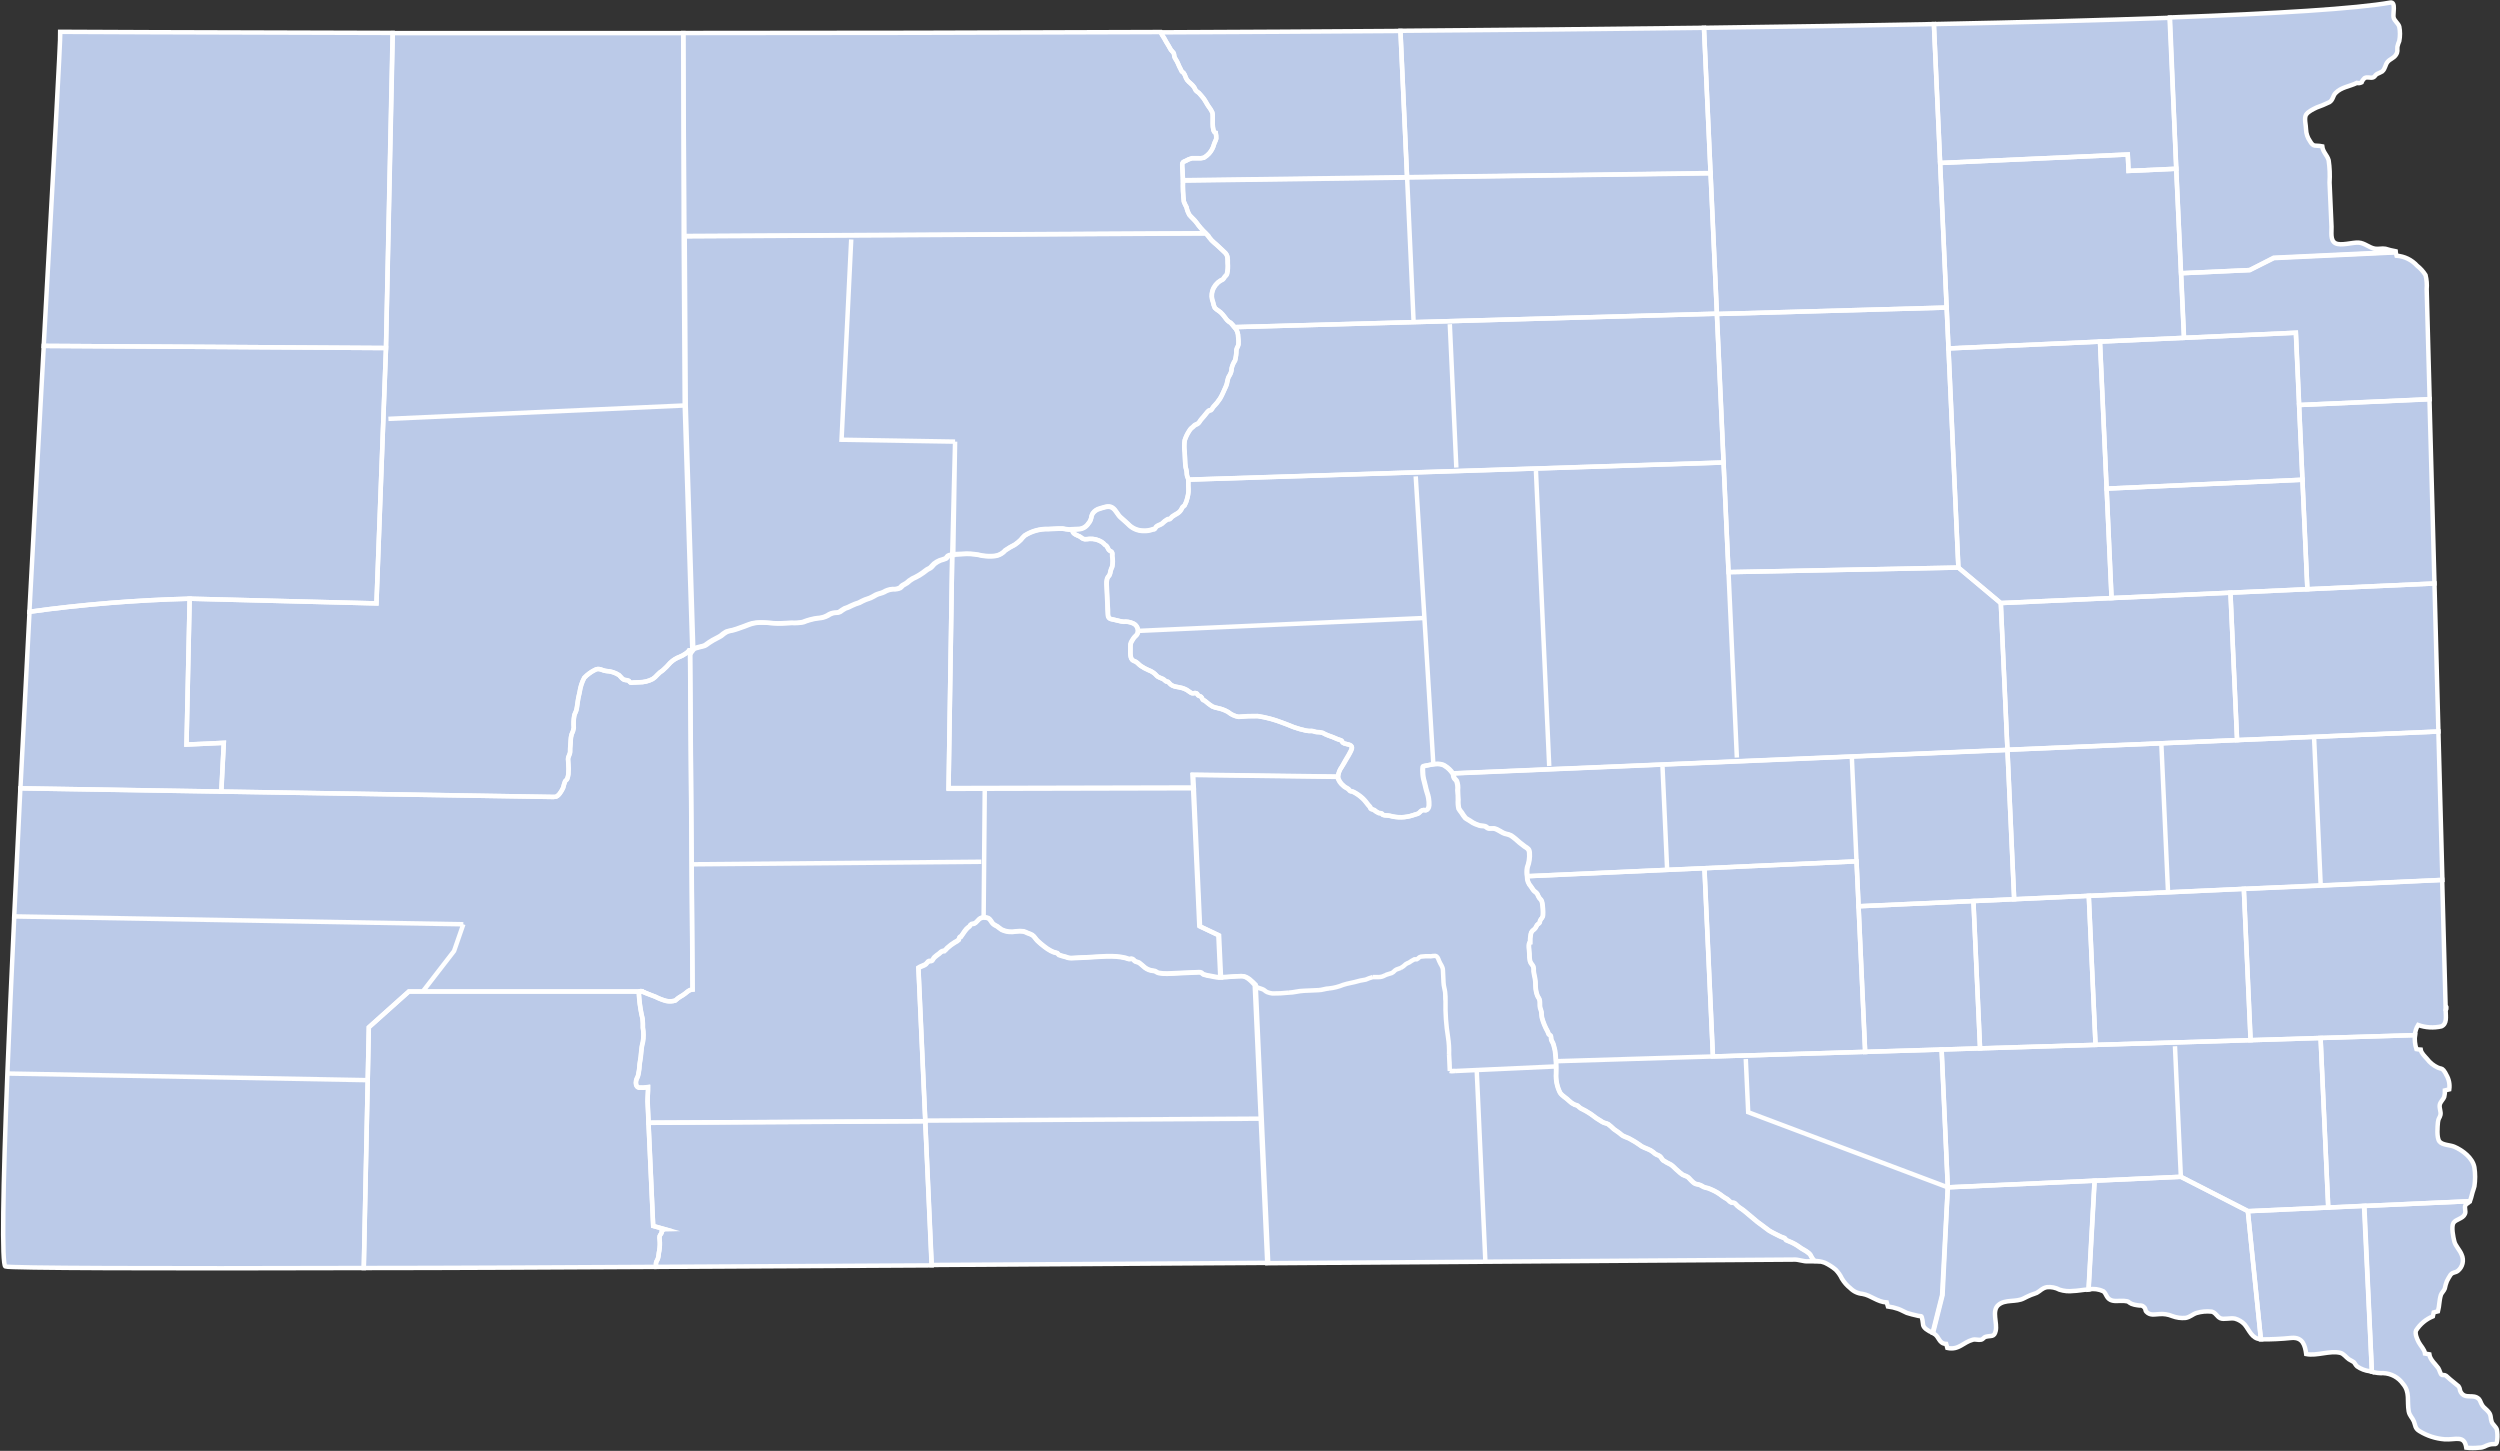 <svg width="560" height="325" viewBox="0 0 560 325" fill="none" xmlns="http://www.w3.org/2000/svg">
<rect x="0" y="0" width="560" height="325" fill="#333333" stroke="none"/>
<g clip-path="url(#clip0_13926_5869)">
<path d="M535.338 0.654C536.62 0.423 535.774 3.218 536.056 3.987C536.338 4.756 537.17 5.268 537.337 6.05C537.542 7.109 537.542 8.196 537.337 9.255C537.158 9.668 537.017 10.097 536.914 10.536C536.837 11.395 537.055 11.639 536.581 12.369C536.107 13.1 535.185 13.356 534.711 13.946C534.237 14.535 534.224 15.471 533.506 16.086C533.119 16.299 532.722 16.492 532.315 16.663C531.867 16.945 531.943 17.253 531.367 17.445C530.79 17.637 530.086 17.227 529.535 17.586C529.251 17.848 529.031 18.173 528.894 18.535C528.565 18.7 528.188 18.741 527.831 18.65C526.255 19.445 524.372 19.573 523.052 20.931C522.437 21.547 522.54 22.405 521.707 22.956C520.755 23.412 519.78 23.819 518.786 24.174C518.146 24.52 516.826 25.084 516.454 25.776C516.083 26.468 516.454 28.199 516.454 29.096C516.49 30.015 516.787 30.905 517.313 31.66C518.171 33.146 518.44 32.518 520.08 32.852C520.259 34.133 521.182 34.8 521.515 35.979C521.757 37.625 521.826 39.292 521.72 40.952C521.861 44.259 522.015 47.553 522.156 50.86C522.156 51.975 521.797 53.911 523.039 54.564C524.282 55.218 526.883 54.334 528.241 54.423C529.599 54.513 530.611 55.615 531.969 55.795C532.699 55.898 533.506 55.667 534.224 55.795C534.967 56.029 535.725 56.218 536.491 56.359L536.722 57.269C538.481 57.395 540.123 58.193 541.309 59.499C542.056 60.087 542.697 60.798 543.205 61.601C543.465 62.635 543.551 63.705 543.461 64.767L547.804 226.537C547.637 226.537 548.022 225.486 547.804 225.524C547.458 226.806 548.381 229.19 546.766 229.933C545.03 230.33 543.217 230.223 541.539 229.626C541.114 230.45 540.859 231.352 540.791 232.277C540.723 233.202 540.842 234.131 541.142 235.009C541.475 235.009 541.795 235.099 542.116 235.163C542.218 235.957 543.013 236.624 543.512 237.201C544.151 238.052 544.992 238.73 545.959 239.175C546.843 239.572 546.574 239.175 547.24 239.777C547.495 240.105 547.71 240.462 547.881 240.841C548.447 241.807 548.668 242.937 548.509 244.045L547.535 244.276C547.548 244.763 547.496 245.25 547.381 245.724C547.138 246.365 546.497 246.724 546.369 247.544C546.241 248.365 546.677 249.057 546.536 249.762C546.395 250.467 546.036 250.633 545.972 251.402C545.908 252.172 545.741 254.953 546.292 255.696C546.843 256.44 548.637 256.478 549.623 256.888C551.635 257.721 553.748 259.452 554.133 261.503C554.351 262.926 554.351 264.374 554.133 265.796C554.056 266.194 553.736 266.937 553.62 267.476C553.493 268.048 553.322 268.609 553.108 269.155C552.929 269.488 552.378 269.629 552.198 269.962C551.852 270.616 552.378 271.244 552.057 271.962C551.532 273.038 550.008 273.026 549.495 273.948C548.983 274.871 549.495 277.23 549.7 278.114C549.905 278.998 550.981 280.075 551.327 281.049C551.614 281.666 551.685 282.362 551.529 283.024C551.374 283.687 551 284.278 550.469 284.702C549.892 285.138 549.38 284.92 548.855 285.561C548.554 286.015 548.28 286.485 548.035 286.971C547.819 287.522 547.656 288.093 547.548 288.676C547.42 289.086 546.818 289.663 546.689 290.06C546.292 291.342 546.369 292.457 546.036 293.739C545.711 293.802 545.391 293.883 545.075 293.982L544.883 294.879C543.339 295.515 542.028 296.612 541.129 298.02C540.796 298.737 541.385 300.032 541.706 300.647C542.116 301.468 542.987 302.275 543.128 303.211L544.089 303.377C544.255 304.595 545.447 305.556 546.113 306.479C546.369 306.838 546.587 307.761 546.894 307.992C547.202 308.222 547.522 308.133 547.842 308.184C548.163 308.235 548.445 308.722 548.739 308.979C549.034 309.235 549.546 309.684 550.02 310.03L550.648 310.542C551.02 311.004 550.853 311.324 551.122 311.824C552.147 313.58 553.902 312.068 555.209 313.401C555.529 313.734 555.709 314.49 556.003 314.887C556.298 315.285 556.964 315.785 557.4 316.336C557.835 316.887 557.758 317.682 558.066 318.528C558.271 319.092 559.04 319.617 559.219 320.232C559.357 320.967 559.387 321.719 559.309 322.463C559.142 324.026 558.937 323.244 557.541 323.603C556.605 323.847 556.375 324.257 555.235 324.295C554.285 324.398 553.327 324.398 552.378 324.295C551.929 321.36 549.956 322.604 547.458 322.411C545.497 322.252 543.601 321.633 541.924 320.604C540.873 319.989 541.052 319.322 540.642 318.425C540.232 317.528 539.656 317.143 539.477 316.156C539.067 313.888 539.81 311.863 538.195 309.991C537.693 309.281 537.034 308.696 536.27 308.28C535.506 307.865 534.657 307.63 533.788 307.594C532.78 307.632 531.774 307.489 530.816 307.171C529.784 307.05 528.799 306.676 527.946 306.082C527.639 305.825 527.511 305.39 527.203 305.121C526.896 304.851 526.396 304.685 526.114 304.492C525.461 304.031 524.974 303.211 524.167 303.044C521.822 302.493 518.94 303.788 516.557 303.326C516.288 301.365 515.788 299.558 513.354 299.699C511.001 299.944 508.635 300.055 506.269 300.032C504.373 299.917 503.81 297.981 502.746 296.725C502.165 296.114 501.431 295.672 500.62 295.443C499.607 295.213 498.275 295.777 497.327 295.354C496.379 294.931 496.289 294.072 495.392 293.867C494.243 293.744 493.081 293.849 491.972 294.174C491.075 294.469 490.55 295.097 489.538 295.277C488.52 295.37 487.495 295.23 486.54 294.867C485.605 294.477 484.588 294.327 483.58 294.431C482.44 294.495 481.556 294.751 480.736 293.88C480.416 293.546 480.557 293.111 480.134 292.777C479.711 292.444 479.442 292.611 478.763 292.444C478.298 292.392 477.842 292.28 477.405 292.111C476.624 291.752 476.803 291.534 475.778 291.47C474.753 291.406 473.69 291.803 472.652 291.214C471.614 290.624 471.794 289.868 471.128 289.317C469.846 288.342 466.003 289.163 464.453 289.24C463.407 289.372 462.345 289.276 461.34 288.958C460.465 288.489 459.47 288.293 458.483 288.394C457.355 288.599 457.202 289.099 456.215 289.675C456.036 289.765 455.139 290.022 454.934 290.137C454.357 290.393 453.871 290.598 453.333 290.893C451.616 291.816 449.13 291.073 447.631 292.38C446.133 293.687 447.465 296.456 447.029 298.212C446.696 299.647 446.056 299.199 444.839 299.494C444.301 299.635 444.275 300.019 443.75 300.16C443.224 300.301 442.468 300.032 441.918 300.16C439.752 300.698 438.83 302.557 436.217 302.006C436.151 301.702 436.065 301.402 435.96 301.109C434.256 301.045 434.41 299.506 433.18 298.776C432.544 298.486 431.932 298.148 431.348 297.763C430.464 297.033 430.733 296.776 430.528 295.725C430.285 294.444 430.451 295.059 429.247 294.7C428.495 294.541 427.751 294.344 427.018 294.11C426.365 293.828 425.737 293.444 425.071 293.213C424.326 292.957 423.558 292.777 422.777 292.675C422.675 292.38 422.598 292.085 422.521 291.778C420.369 291.649 419.036 290.201 417.089 289.855C416.056 289.767 415.088 289.313 414.36 288.573C413.614 287.982 412.981 287.261 412.49 286.445C412.139 285.702 411.667 285.022 411.093 284.433C410.351 283.814 409.533 283.293 408.659 282.882C407.51 282.497 406.289 282.37 405.085 282.511C403.663 282.6 402.932 282.036 401.523 282.126C401.523 282.126 4.741 285.151 1.128 283.664C-2.485 282.177 13.696 12.049 13.465 7.101C13.504 7.127 485.54 9.511 535.338 0.654Z" fill="#BBCAE8"/>
<path d="M547.881 226.19V225.946C547.874 226.079 547.874 226.211 547.881 226.344C547.881 226.344 547.868 226.241 547.881 226.19Z" stroke="white" stroke-miterlimit="10"/>
<path d="M301.504 170.229C301.914 169.537 302.311 168.947 302.67 168.153C303.208 167.012 302.529 166.871 301.543 166.653C301.268 166.619 301.007 166.513 300.787 166.345C300.62 166.204 300.787 166.025 300.479 165.871C300.172 165.717 299.877 165.705 299.672 165.602C298.953 165.273 298.218 164.982 297.469 164.73C297.071 164.575 296.686 164.391 296.315 164.179C295.87 164.05 295.408 163.989 294.945 164C294.586 164 294.266 163.782 293.894 163.756C293.466 163.789 293.035 163.763 292.613 163.679C291.679 163.483 290.759 163.227 289.859 162.91C289.013 162.526 288.052 162.218 287.168 161.859C285.423 161.187 283.61 160.705 281.762 160.424C280.321 160.397 278.879 160.452 277.444 160.59C276.6 160.436 275.81 160.065 275.151 159.514C274.419 159.091 273.623 158.792 272.794 158.629C272.377 158.56 271.972 158.435 271.589 158.258L270.782 157.694C270.5 157.489 270.193 157.219 269.937 157.001C269.681 156.784 269.616 156.899 269.488 156.784C269.36 156.668 269.309 156.297 269.091 156.104C268.873 155.912 268.592 155.938 268.399 155.771C268.207 155.604 268.399 155.476 268.015 155.297C267.631 155.117 267.323 155.374 267.016 155.297C266.708 155.22 266.145 154.694 265.735 154.489C265.325 154.284 265.171 154.233 264.889 154.143C263.941 153.848 262.839 153.951 262.109 153.195C261.98 153.026 261.834 152.871 261.673 152.733C261.545 152.631 261.366 152.733 261.238 152.656C261.11 152.579 260.815 152.233 260.508 152.092C260.2 151.951 259.765 151.823 259.431 151.618C259.098 151.413 259.06 151.246 258.765 150.99C258.331 150.606 257.826 150.311 257.279 150.119C256.682 149.862 256.112 149.549 255.575 149.183C255.191 148.926 254.909 148.529 254.512 148.286C254.115 148.042 253.871 148.068 253.628 147.799C253.064 147.17 253.295 145.607 253.256 144.825C253.218 144.043 253.487 143.761 253.897 143.082C254.307 142.402 254.947 142.325 254.935 141.364C254.95 140.994 254.849 140.629 254.647 140.319C254.445 140.009 254.151 139.769 253.807 139.634C253.149 139.336 252.425 139.217 251.706 139.288C250.976 139.224 250.284 138.967 249.592 138.839C248.695 138.66 248.311 138.711 248.209 137.557C248.209 136.904 248.209 136.276 248.132 135.609C248.055 134.045 248.004 132.482 247.914 130.918C247.888 130.553 247.913 130.186 247.991 129.828C248.093 129.329 248.311 129.213 248.554 128.854C248.696 128.528 248.787 128.182 248.824 127.829C248.9 127.508 249.08 127.239 249.182 126.919C249.317 126.138 249.317 125.341 249.182 124.56C249.182 124.304 249.259 123.92 249.105 123.702C248.952 123.484 248.58 123.42 248.401 123.176C248.221 122.933 248.17 122.574 247.901 122.305C247.632 122.035 247.658 122.176 247.568 122.087C247.354 121.813 247.094 121.579 246.799 121.395C245.987 120.903 245.044 120.67 244.096 120.728C243.74 120.779 243.38 120.805 243.02 120.805C242.456 120.741 242.341 120.446 241.905 120.203C241.214 119.818 240.112 119.639 240.278 118.575H239.446C238.977 118.533 238.51 118.465 238.049 118.37C237.703 118.351 237.357 118.351 237.011 118.37L234.782 118.472C232.925 118.415 231.095 118.92 229.53 119.921C229.201 120.225 228.896 120.555 228.62 120.907C228.225 121.295 227.796 121.647 227.339 121.959C226.587 122.34 225.86 122.768 225.161 123.24C224.841 123.614 224.449 123.92 224.009 124.14C223.569 124.36 223.089 124.49 222.599 124.522C221.744 124.585 220.885 124.555 220.036 124.432C218.871 124.144 217.675 124.002 216.475 124.009L214.002 124.112H213.297L212.478 176.523L267.413 176.394L267.272 173.523L299.723 173.946C299.798 173.162 300.086 172.412 300.556 171.78C300.902 171.331 301.197 170.755 301.504 170.229Z" stroke="white" stroke-miterlimit="10"/>
<path d="M213.938 98.925L213.528 124.304C213.267 124.303 213.008 124.342 212.759 124.419C212.259 124.586 212.349 124.88 211.965 125.137C211.546 125.303 211.119 125.445 210.683 125.56C210.224 125.752 209.793 126.006 209.402 126.316C209.108 126.559 208.915 126.905 208.582 127.175C208.249 127.444 207.929 127.482 207.583 127.777C206.656 128.536 205.63 129.165 204.534 129.648C204.07 129.917 203.64 130.24 203.253 130.61C202.945 130.84 202.599 130.956 202.343 131.135C202.087 131.315 201.972 131.558 201.69 131.738C201.214 131.958 200.687 132.046 200.165 131.994C199.42 132.043 198.698 132.277 198.064 132.673C197.526 132.942 196.886 133.007 196.36 133.276C195.924 133.538 195.475 133.777 195.015 133.994C194.669 134.135 194.298 134.237 193.939 134.365C193.473 134.559 193.019 134.781 192.581 135.032C191.969 135.212 191.373 135.443 190.8 135.724C190.351 135.979 189.874 136.181 189.378 136.326C188.973 136.557 188.584 136.814 188.212 137.095C187.751 137.326 187.315 137.236 186.816 137.326C186.354 137.423 185.918 137.615 185.535 137.89C184.844 138.274 184.07 138.485 183.28 138.505C182.15 138.662 181.044 138.959 179.987 139.39C179.144 139.556 178.283 139.612 177.425 139.556L175.08 139.672C173.018 139.736 170.712 139.172 168.675 139.672C167.842 139.89 166.971 140.325 166.112 140.582C165.505 140.821 164.885 141.027 164.255 141.197C163.785 141.274 163.322 141.39 162.871 141.543C162.411 141.802 161.981 142.111 161.59 142.466C161.039 142.825 160.399 143.081 159.822 143.427C159.248 143.759 158.696 144.127 158.169 144.529C157.657 144.914 155.71 145.017 155.3 145.568L153.609 90.888L153.378 52.949L270.09 52.295C270.782 52.961 271.064 53.679 271.948 54.384C272.832 55.089 273.485 55.769 274.305 56.499C275.125 57.23 275.035 57.909 275.035 58.947C275.111 59.74 275.064 60.54 274.894 61.318C274.792 61.729 274.548 61.78 274.318 62.113C273.972 62.664 274.062 62.562 273.447 62.882C272.592 63.392 271.951 64.193 271.64 65.138C271.369 65.978 271.405 66.886 271.743 67.701C271.818 68.144 271.952 68.575 272.14 68.983C272.369 69.212 272.622 69.414 272.896 69.586C273.274 69.819 273.612 70.114 273.895 70.457C274.138 70.778 274.395 71.06 274.625 71.393C274.906 71.801 275.285 72.132 275.727 72.354C276.043 72.656 276.33 72.987 276.585 73.341C277.105 73.951 277.38 74.732 277.354 75.533C277.442 76.088 277.464 76.652 277.418 77.212C277.328 77.674 277.021 78.007 276.944 78.494C276.949 79.268 276.855 80.039 276.662 80.788C276.306 81.32 276.046 81.91 275.894 82.531C275.887 83.123 275.714 83.7 275.394 84.198C274.843 84.992 275.061 85.736 274.587 86.646C274.113 87.556 273.805 88.453 273.306 89.325C272.864 90.004 272.353 90.635 271.781 91.209C271.55 91.478 271.448 91.786 271.294 91.888C271.141 91.991 270.91 91.965 270.731 92.08C270.516 92.272 270.322 92.487 270.154 92.721C269.847 93.093 269.552 93.516 269.219 93.836C268.886 94.157 268.642 94.682 268.437 94.862C268.232 95.041 267.707 95.234 267.579 95.336C267.451 95.439 267.348 95.592 267.207 95.695C266.876 95.92 266.6 96.218 266.4 96.567C265.96 97.224 265.615 97.94 265.375 98.694C265.247 99.587 265.247 100.493 265.375 101.386L265.491 103.949C265.521 104.454 265.612 104.953 265.76 105.436C265.901 105.834 265.824 106.295 265.901 106.641C265.978 106.987 266.182 107.115 266.182 107.564C266.182 108.013 266.182 108.487 266.182 108.948C266.279 109.807 266.214 110.677 265.99 111.512C265.86 112.124 265.645 112.715 265.35 113.268C265.26 113.383 264.965 113.55 264.889 113.652C264.812 113.755 264.658 114.101 264.594 114.203C264.094 115.062 263.313 115.216 262.557 115.793C262.365 115.934 262.249 116.177 262.083 116.293C261.916 116.408 261.647 116.344 261.494 116.408C261.051 116.668 260.646 116.987 260.289 117.356C259.866 117.664 259.38 117.703 259.008 118.036C258.842 118.177 258.765 118.446 258.649 118.548C258.534 118.651 258.316 118.574 258.175 118.651C257.541 118.886 256.865 118.991 256.19 118.959C255.53 118.964 254.877 118.831 254.273 118.568C253.668 118.306 253.125 117.919 252.679 117.433C252.128 116.959 251.642 116.459 251.078 115.998C250.296 115.344 249.976 114.293 249.143 113.768C248.311 113.242 247.26 113.716 246.389 113.973C245.723 114.129 245.139 114.526 244.749 115.088C244.565 115.406 244.451 115.76 244.416 116.126C244.32 116.56 244.112 116.962 243.814 117.292C243.585 117.661 243.272 117.97 242.9 118.193C242.528 118.416 242.107 118.547 241.674 118.574C241.187 118.651 240.701 118.651 240.201 118.651H239.471C239.002 118.61 238.535 118.541 238.074 118.446C237.729 118.427 237.382 118.427 237.037 118.446L234.807 118.548C232.951 118.491 231.12 118.996 229.555 119.997C229.226 120.301 228.921 120.631 228.645 120.984C228.25 121.371 227.821 121.723 227.364 122.035C226.612 122.417 225.885 122.845 225.186 123.317C224.866 123.69 224.474 123.996 224.034 124.216C223.594 124.437 223.115 124.566 222.624 124.598C221.769 124.661 220.91 124.631 220.061 124.509C218.896 124.221 217.7 124.079 216.5 124.086L213.976 124.239H213.297L213.938 98.925ZM213.938 98.925L188.507 98.502L190.672 53.641" stroke="white" stroke-miterlimit="10"/>
<path d="M324.756 72.611L326.217 104.732M277.354 75.534C277.433 76.047 277.454 76.567 277.418 77.085C277.328 77.546 277.021 77.879 276.944 78.366C276.949 79.14 276.855 79.911 276.662 80.661C276.306 81.192 276.046 81.782 275.894 82.404C275.887 82.995 275.714 83.573 275.394 84.07C274.843 84.865 274.971 85.659 274.587 86.518C274.202 87.377 273.869 88.326 273.306 89.197C272.864 89.876 272.353 90.508 271.781 91.081C271.55 91.35 271.538 91.594 271.294 91.76C271.051 91.927 270.91 91.837 270.731 91.953C270.516 92.145 270.322 92.36 270.154 92.594C269.847 92.965 269.565 93.363 269.219 93.709C268.873 94.055 268.758 94.439 268.437 94.734C268.117 95.029 267.822 95.016 267.579 95.208C267.335 95.401 267.348 95.465 267.207 95.567C266.876 95.793 266.6 96.091 266.4 96.439C265.96 97.096 265.615 97.812 265.375 98.567C265.247 99.459 265.247 100.366 265.375 101.258L265.491 103.822C265.521 104.326 265.612 104.825 265.76 105.309C265.862 105.706 265.76 106.116 265.901 106.513C266.042 106.911 266.131 107.077 266.182 107.436L386.085 103.591L384.586 70.266L276.521 73.278C277.08 73.894 277.378 74.702 277.354 75.534Z" stroke="white" stroke-miterlimit="10"/>
<path d="M315.187 39.683L383.164 38.76L384.586 70.265L276.522 73.277C276.266 72.923 275.979 72.593 275.663 72.29C275.221 72.068 274.842 71.737 274.562 71.329C274.331 70.996 274.075 70.714 273.831 70.393C273.548 70.05 273.211 69.755 272.832 69.522C272.558 69.35 272.305 69.148 272.076 68.919C271.888 68.511 271.755 68.08 271.679 67.638C271.342 66.822 271.306 65.914 271.577 65.074C271.887 64.129 272.529 63.328 273.383 62.818C273.998 62.498 273.908 62.6 274.254 62.049C274.485 61.716 274.728 61.665 274.831 61.254C275 60.476 275.048 59.676 274.972 58.883C274.933 57.845 275.061 57.166 274.241 56.435C273.434 55.705 272.614 54.833 271.884 54.243C271.154 53.654 270.718 52.821 270.026 52.154C269.287 51.452 268.617 50.679 268.028 49.847C267.579 49.206 266.875 48.668 266.375 48.04C266.096 47.526 265.897 46.973 265.786 46.399C265.555 45.987 265.353 45.558 265.184 45.117C264.997 43.539 264.933 41.95 264.992 40.362L315.187 39.683ZM315.187 39.683L316.647 72.111" stroke="white" stroke-miterlimit="10"/>
<path d="M387.187 128.149L438.676 127.136L436.459 78.045L436.05 68.894L384.573 70.329L386.072 103.603L387.187 128.149Z" stroke="white" stroke-miterlimit="10"/>
<path d="M476.623 34.607L476.79 38.286L487.5 37.799L485.975 3.986C470.755 4.537 452.896 4.999 433.192 5.396L434.589 36.504L476.623 34.607Z" stroke="white" stroke-miterlimit="10"/>
<path d="M503.95 60.499L488.576 61.204L489.23 75.675L514.289 74.534L515.019 90.722L544.242 89.441L543.576 64.78C543.666 63.718 543.579 62.648 543.319 61.614C542.811 60.81 542.17 60.099 541.423 59.512C540.238 58.206 538.595 57.407 536.837 57.282L536.645 56.538L509.343 57.82L503.95 60.499Z" stroke="white" stroke-miterlimit="10"/>
<path d="M472.985 133.969L448.182 135.084L449.668 167.948L501.106 165.781L499.62 132.764L472.985 133.969Z" stroke="white" stroke-miterlimit="10"/>
<path d="M488.551 61.204L503.924 60.499L509.292 57.73L536.594 56.448V56.282C535.827 56.141 535.069 55.952 534.326 55.718C533.608 55.59 532.801 55.82 532.071 55.718C530.713 55.538 529.739 54.436 528.343 54.346C526.947 54.257 524.371 55.128 523.142 54.487C521.912 53.846 522.309 51.924 522.258 50.783C522.117 47.476 521.963 44.182 521.822 40.875C521.928 39.215 521.859 37.548 521.617 35.902C521.284 34.723 520.336 34.108 520.182 32.775C518.542 32.441 518.273 33.069 517.415 31.582C516.889 30.828 516.592 29.938 516.556 29.019C516.556 28.122 516.07 26.456 516.556 25.699C517.043 24.943 518.248 24.418 518.888 24.097C519.882 23.742 520.857 23.335 521.809 22.879C522.642 22.328 522.539 21.47 523.154 20.854C524.435 19.496 526.357 19.367 527.933 18.573C528.29 18.664 528.667 18.623 528.996 18.457C529.133 18.096 529.353 17.771 529.637 17.509C530.239 17.15 530.918 17.509 531.469 17.368C532.02 17.227 531.969 16.868 532.417 16.586C532.824 16.415 533.222 16.222 533.608 16.009C534.326 15.394 534.262 14.535 534.813 13.869C535.364 13.202 536.184 13.061 536.683 12.292C537.183 11.523 536.939 11.318 537.016 10.459C537.119 10.02 537.26 9.591 537.439 9.178C537.644 8.119 537.644 7.031 537.439 5.973C537.221 5.217 536.35 4.691 536.158 3.91C535.966 3.128 536.747 0.346 535.441 0.577C527.818 1.936 510.279 3.025 486.078 3.91L487.462 37.799L488.551 61.204Z" stroke="white" stroke-miterlimit="10"/>
<path d="M470.397 76.521L489.204 75.675L488.538 61.191L487.487 37.799L476.79 38.286L476.623 34.607L434.589 36.504L436.049 68.894L436.459 78.046L470.397 76.521Z" stroke="white" stroke-miterlimit="10"/>
<path d="M499.62 132.764L501.106 165.782L546.202 163.859L545.318 130.7L516.851 131.982L499.62 132.764Z" stroke="white" stroke-miterlimit="10"/>
<path d="M515.749 107.462L516.851 131.982L545.318 130.7L544.203 89.402L514.993 90.722L515.749 107.462Z" stroke="white" stroke-miterlimit="10"/>
<path d="M442.046 201.837L416.32 203.003L417.794 235.611L434.91 235.098V235.073V235.098L443.532 234.829L442.046 201.837Z" stroke="white" stroke-miterlimit="10"/>
<path d="M504.142 232.996L502.618 199.106L485.642 199.876L467.886 200.67L469.398 234.047L504.142 232.996Z" stroke="white" stroke-miterlimit="10"/>
<path d="M469.398 234.047L443.531 234.829V234.854V234.829L434.909 235.098L436.306 265.962L469.193 264.476L488.512 263.604L487.193 234.355L488.512 263.604L503.514 271.307L521.527 270.487L519.81 232.509L504.142 232.996V233.034V232.996L469.398 234.047Z" stroke="white" stroke-miterlimit="10"/>
<path d="M547.944 225.498C547.931 225.647 547.931 225.797 547.944 225.947V226.19C547.944 225.883 548.047 225.498 547.944 225.498Z" stroke="white" stroke-miterlimit="10"/>
<path d="M415.871 192.941L381.806 194.479L383.702 236.649L417.793 235.611L416.32 203.003L415.871 192.941Z" stroke="white" stroke-miterlimit="10"/>
<path d="M470.396 76.52L436.459 78.046L438.675 127.137L448.181 135.084L472.984 133.968L471.883 109.449L470.396 76.52Z" stroke="white" stroke-miterlimit="10"/>
<path d="M472.985 133.968L499.62 132.764L516.851 131.982L515.749 107.462L471.883 109.449L472.985 133.968Z" stroke="white" stroke-miterlimit="10"/>
<path d="M471.883 109.448L515.749 107.461L514.993 90.722L514.263 74.533L489.204 75.674L470.396 76.52L471.883 109.448Z" stroke="white" stroke-miterlimit="10"/>
<path d="M143.296 222.089H143.936C143.603 221.935 143.411 221.973 143.296 222.089Z" stroke="white" stroke-miterlimit="10"/>
<path d="M443.531 234.829L469.397 234.048L467.886 200.671L451.179 201.427L442.045 201.837L443.531 234.829Z" stroke="white" stroke-miterlimit="10"/>
<path d="M373.44 194.851L342.193 196.261C342.071 195.6 342.071 194.922 342.193 194.261C342.598 193.222 342.765 192.105 342.68 190.993C342.616 190.134 342.245 189.993 341.578 189.557C340.835 189.011 340.12 188.424 339.439 187.801C339.17 187.596 338.811 187.302 338.529 187.122C338.146 186.931 337.735 186.801 337.312 186.738C336.338 186.468 335.685 185.699 334.647 185.533C334.276 185.533 333.93 185.622 333.533 185.533C333.136 185.443 333.097 185.161 332.687 185.046C332.277 184.93 331.675 184.943 331.406 184.853C331.137 184.764 330.881 184.674 330.612 184.559C330.191 184.39 329.795 184.165 329.433 183.892C329.1 183.636 328.613 183.443 328.319 183.187C328.006 182.808 327.723 182.405 327.473 181.982C327.234 181.705 327.023 181.405 326.845 181.085C326.708 180.45 326.66 179.798 326.704 179.15C326.666 178.419 326.602 177.688 326.602 176.958C326.688 176.26 326.605 175.552 326.358 174.894C326.128 174.548 325.833 174.446 325.705 173.984C325.628 173.689 325.692 173.484 325.5 173.215L449.668 167.96L451.167 201.426L442.033 201.837L416.32 203.003L415.859 192.941M373.44 194.851L372.403 171.78M373.44 194.851L381.793 194.479L415.859 192.941M415.859 192.941L414.821 169.87" stroke="white" stroke-miterlimit="10"/>
<path d="M387.187 128.162L438.676 127.136L448.182 135.122L449.668 167.999L325.5 173.254C325.035 172.553 324.423 171.963 323.706 171.523C322.464 170.677 320.555 171.305 319.274 171.523C318.774 171.613 318.838 171.754 318.774 172.062C318.71 172.369 318.774 172.69 318.774 172.985C318.78 173.645 318.879 174.3 319.069 174.933C319.312 175.727 319.427 176.573 319.696 177.394C320.05 178.348 320.211 179.363 320.17 180.38C320.119 180.88 319.94 181.367 319.414 181.495C319.158 181.495 319.043 181.303 318.633 181.495C318.223 181.688 317.967 182.162 317.621 182.277C317.275 182.393 316.942 182.457 316.596 182.598C314.915 183.165 313.101 183.21 311.395 182.726C310.856 182.585 310.267 182.726 309.806 182.495C309.691 182.431 309.678 182.264 309.524 182.187C309.37 182.111 309.063 182.111 308.922 182.111C308.53 181.924 308.163 181.687 307.833 181.406C307.654 181.303 307.256 181.252 307.154 181.149C307.051 181.047 307.039 180.816 306.936 180.713C306.308 180.098 306.001 179.457 305.296 178.816C304.653 178.221 303.928 177.72 303.144 177.33C302.939 177.227 302.696 177.278 302.503 177.163C302.311 177.048 302.311 176.919 302.145 176.779C301.748 176.445 301.35 176.381 300.979 175.984C300.349 175.477 299.9 174.78 299.698 173.997C299.772 173.212 300.06 172.463 300.53 171.831C300.825 171.293 301.017 170.882 301.427 170.19C301.837 169.498 302.234 168.87 302.593 168.114C303.131 166.973 302.452 166.858 301.466 166.614C301.191 166.58 300.93 166.474 300.71 166.307C300.543 166.166 300.582 165.935 300.402 165.832C300.223 165.73 299.8 165.666 299.595 165.563C298.876 165.234 298.141 164.943 297.392 164.692C296.994 164.537 296.609 164.352 296.239 164.14C295.794 164.011 295.331 163.95 294.868 163.961C294.509 163.91 294.189 163.717 293.817 163.717C293.389 163.751 292.958 163.725 292.536 163.641C291.602 163.445 290.682 163.188 289.782 162.872C288.936 162.487 287.975 162.179 287.091 161.821C285.346 161.148 283.534 160.667 281.685 160.385C280.244 160.358 278.802 160.413 277.367 160.552C276.523 160.397 275.733 160.026 275.074 159.475C274.342 159.052 273.546 158.754 272.717 158.59C272.301 158.521 271.896 158.396 271.513 158.219L270.705 157.655C270.424 157.45 269.975 157.052 269.86 156.963C269.745 156.873 269.578 156.911 269.412 156.745C269.245 156.578 269.194 156.219 269.014 156.065C268.835 155.912 268.553 155.924 268.323 155.732C268.092 155.54 268.246 155.373 267.938 155.258C267.631 155.143 267.336 155.425 266.939 155.258C266.542 155.091 265.94 154.566 265.658 154.45C265.376 154.335 265.094 154.194 264.812 154.104C263.864 153.81 262.762 153.912 262.032 153.156C261.904 152.987 261.758 152.833 261.597 152.694C261.468 152.618 261.404 152.746 261.161 152.618C260.918 152.489 260.777 152.233 260.431 152.054C260.085 151.874 259.675 151.784 259.355 151.579C259.034 151.374 258.983 151.208 258.688 150.951C258.254 150.568 257.749 150.272 257.202 150.08C256.605 149.824 256.035 149.51 255.498 149.144C255.114 148.888 254.742 148.426 254.435 148.247C254.127 148.067 253.794 148.029 253.551 147.76C252.987 147.132 253.231 145.594 253.179 144.786C253.128 143.979 253.384 143.761 253.82 143.043C254.256 142.325 254.858 142.287 254.858 141.325M387.187 128.162L389.057 169.69M387.187 128.162L386.085 103.604L266.183 107.449C266.183 107.897 266.183 108.372 266.183 108.833C266.28 109.692 266.214 110.562 265.991 111.397C265.861 112.009 265.645 112.6 265.35 113.153C265.261 113.268 265.004 113.396 264.889 113.537C264.774 113.678 264.658 113.986 264.594 114.088C264.095 114.947 263.313 115.101 262.557 115.678C262.365 115.819 262.314 116.062 262.083 116.177C261.853 116.293 261.648 116.177 261.494 116.293C261.052 116.553 260.647 116.872 260.29 117.241C259.867 117.549 259.38 117.587 259.009 117.921C258.842 118.062 258.855 118.292 258.65 118.433C258.445 118.574 258.317 118.433 258.176 118.536C257.541 118.771 256.866 118.876 256.19 118.843C255.531 118.849 254.878 118.716 254.273 118.453C253.669 118.191 253.126 117.804 252.68 117.318C252.129 116.844 251.642 116.344 251.078 115.883C250.297 115.229 250.041 114.204 249.144 113.652C248.247 113.101 247.261 113.652 246.389 113.857C245.724 114.014 245.14 114.411 244.75 114.973C244.565 115.291 244.452 115.645 244.416 116.011C244.32 116.445 244.113 116.847 243.814 117.177C243.586 117.546 243.273 117.855 242.9 118.078C242.528 118.301 242.108 118.432 241.675 118.459C241.188 118.459 240.701 118.523 240.201 118.536C240.035 119.6 241.137 119.818 241.829 120.164C242.264 120.407 242.379 120.702 242.943 120.766C243.303 120.766 243.663 120.74 244.019 120.689C244.967 120.632 245.91 120.864 246.722 121.356C247.017 121.54 247.277 121.775 247.491 122.048C247.581 122.138 247.722 122.163 247.824 122.266C247.927 122.368 248.106 122.843 248.324 123.137C248.542 123.432 248.888 123.458 249.029 123.663C249.169 123.868 249.105 124.265 249.105 124.522C249.24 125.302 249.24 126.1 249.105 126.88C249.003 127.2 248.824 127.47 248.747 127.79C248.71 128.144 248.619 128.49 248.478 128.816C248.234 129.174 248.016 129.29 247.914 129.79C247.837 130.147 247.811 130.514 247.837 130.879C247.927 132.443 247.978 134.007 248.055 135.57C248.055 136.224 248.055 136.852 248.132 137.519C248.132 138.634 248.619 138.582 249.515 138.8C250.207 138.928 250.899 139.185 251.629 139.249C252.348 139.178 253.072 139.298 253.73 139.595C254.075 139.731 254.368 139.97 254.57 140.28C254.772 140.59 254.873 140.955 254.858 141.325M254.858 141.325L319.069 138.429M319.069 138.429L317.121 106.705M319.069 138.429L321.067 171.164M347.023 171.587L344.051 105.501" stroke="white" stroke-miterlimit="10"/>
<path d="M521.528 270.487L503.515 271.307L506.436 300.019C508.759 300.035 511.081 299.924 513.392 299.685C515.826 299.544 516.326 301.352 516.595 303.313C518.978 303.774 521.861 302.479 524.205 303.031C525.012 303.223 525.486 304.018 526.152 304.479C526.434 304.671 527.049 304.953 527.241 305.107C527.434 305.261 527.677 305.812 527.984 306.068C528.837 306.662 529.823 307.036 530.854 307.158L531.303 307.273L529.624 270.103L521.528 270.487Z" stroke="white" stroke-miterlimit="10"/>
<path d="M488.525 263.604L469.206 264.476L467.86 288.829C468.979 288.619 470.136 288.767 471.166 289.252C471.832 289.803 471.806 290.675 472.69 291.149C473.574 291.623 474.612 291.316 475.816 291.406C477.021 291.495 476.662 291.688 477.443 292.046C477.88 292.216 478.336 292.328 478.801 292.38C479.48 292.546 479.596 292.239 480.172 292.713C480.749 293.187 480.454 293.482 480.774 293.815C481.594 294.687 482.478 294.431 483.618 294.366C484.626 294.263 485.643 294.413 486.578 294.802C487.533 295.166 488.558 295.306 489.576 295.212C490.588 295.033 491.113 294.405 492.01 294.11C493.119 293.784 494.281 293.68 495.431 293.802C496.327 294.02 496.596 294.943 497.365 295.289C498.134 295.635 499.645 295.148 500.658 295.379C501.469 295.607 502.203 296.05 502.784 296.661C503.848 297.942 504.411 299.852 506.307 299.968H506.436L503.515 271.257L488.525 263.604Z" stroke="white" stroke-miterlimit="10"/>
<path d="M531.302 307.273C532.133 307.519 532.999 307.624 533.864 307.581C534.733 307.617 535.582 307.851 536.346 308.267C537.11 308.683 537.769 309.268 538.272 309.978C539.886 311.849 539.143 313.823 539.553 316.143C539.732 317.117 540.373 317.566 540.719 318.412C541.064 319.258 540.924 319.975 542 320.591C543.677 321.62 545.573 322.239 547.534 322.398C550.097 322.59 552.005 321.347 552.454 324.282C553.403 324.384 554.361 324.384 555.311 324.282C556.451 324.282 556.682 323.833 557.617 323.59C559.013 323.231 559.218 324.013 559.385 322.449C559.463 321.705 559.433 320.954 559.295 320.219C559.116 319.604 558.347 319.078 558.142 318.514C557.835 317.668 558.065 317.053 557.476 316.322C556.887 315.592 556.477 315.438 556.079 314.874C555.682 314.31 555.605 313.72 555.285 313.387C554.004 312.105 552.223 313.567 551.198 311.811C550.929 311.349 551.096 311.029 550.724 310.529L550.097 310.016C549.674 309.67 549.277 309.324 548.815 308.965C548.354 308.606 548.239 308.401 547.919 308.17C547.598 307.94 547.278 308.055 546.971 307.978C546.663 307.901 546.445 306.825 546.189 306.466C545.523 305.543 544.331 304.582 544.165 303.364L543.204 303.197C543.089 302.249 542.192 301.441 541.782 300.634C541.462 300.019 540.872 298.724 541.205 298.006C542.104 296.598 543.415 295.502 544.959 294.866L545.151 293.969C545.467 293.87 545.788 293.788 546.112 293.725C546.445 292.443 546.368 291.315 546.766 290.047C546.894 289.649 547.496 289.072 547.624 288.662C547.732 288.08 547.895 287.509 548.111 286.958C548.356 286.472 548.63 286.001 548.931 285.548C549.456 284.907 549.968 285.125 550.545 284.689C551.076 284.264 551.45 283.673 551.605 283.011C551.761 282.348 551.69 281.653 551.403 281.036C551.045 280.062 550.02 279.075 549.776 278.101C549.533 277.127 549.046 274.781 549.571 273.935C550.097 273.089 551.672 273.025 552.134 271.948C552.454 271.282 551.929 270.602 552.274 269.949C552.454 269.615 553.005 269.474 553.184 269.141V269.077L529.534 270.141L531.302 307.273Z" stroke="white" stroke-miterlimit="10"/>
<path d="M436.305 265.962L435.024 290.098L432.897 298.557C432.995 298.601 433.09 298.652 433.179 298.711C434.46 299.442 434.255 300.98 435.959 301.044C436.064 301.337 436.15 301.637 436.216 301.941C438.778 302.492 439.752 300.659 441.917 300.095C442.493 299.942 443.198 300.224 443.749 300.095C444.3 299.967 444.3 299.57 444.838 299.429C446.055 299.121 446.695 299.57 447.028 298.147C447.464 296.391 446.08 293.648 447.631 292.315C449.181 290.982 451.615 291.751 453.332 290.828C453.87 290.534 454.357 290.328 454.933 290.072C455.176 289.957 456.073 289.7 456.214 289.611C457.149 289.085 457.354 288.585 458.482 288.329C459.469 288.228 460.464 288.425 461.339 288.893C462.344 289.211 463.406 289.307 464.452 289.175C465.221 289.175 466.54 288.919 467.821 288.829L469.167 264.476L436.305 265.962Z" stroke="white" stroke-miterlimit="10"/>
<path d="M436.306 265.963L391.594 249.133L391.056 237.226M436.306 265.963L434.935 235.098L417.832 235.611M436.306 265.963L435.14 290.098L433.001 298.596C432.449 298.377 431.928 298.089 431.45 297.737C430.566 296.981 430.836 296.75 430.631 295.699C430.349 294.366 430.515 295.033 429.349 294.674C428.597 294.515 427.853 294.318 427.12 294.084C426.454 293.802 425.852 293.418 425.173 293.187C424.428 292.931 423.66 292.751 422.88 292.649C422.777 292.354 422.7 292.059 422.623 291.751C420.471 291.623 419.139 290.175 417.191 289.829C416.158 289.741 415.19 289.286 414.462 288.547C413.716 287.956 413.083 287.235 412.592 286.419C412.241 285.676 411.769 284.996 411.196 284.407C410.454 283.788 409.636 283.267 408.761 282.856C408.036 282.585 407.268 282.45 406.494 282.459C406.174 282.16 405.913 281.803 405.725 281.408C405.621 281.12 405.439 280.867 405.2 280.677C404.546 280.087 403.65 279.78 402.958 279.203C402.292 278.736 401.574 278.349 400.818 278.049C400.585 277.974 400.358 277.88 400.139 277.767C399.973 277.639 400.011 277.434 399.742 277.293C399.473 277.152 399.127 277.114 398.833 276.947C397.974 276.486 397.077 276.127 396.27 275.601C395.719 275.242 395.258 274.794 394.72 274.435C394.043 273.974 393.396 273.469 392.786 272.922C392.171 272.384 391.312 271.705 390.813 271.269C390.313 270.833 389.711 270.538 389.224 270.103C388.968 269.859 388.673 269.487 388.481 269.423C388.289 269.359 388.097 269.423 387.917 269.359C387.482 269.205 387.277 268.808 386.905 268.565C386.553 268.38 386.215 268.17 385.893 267.936C385.115 267.31 384.252 266.797 383.331 266.411C382.928 266.205 382.496 266.062 382.05 265.988C381.499 265.886 381.255 265.501 380.602 265.335C379.949 265.168 379.846 265.27 379.321 264.835C379.007 264.559 378.712 264.264 378.437 263.95C377.937 263.373 377.527 263.425 376.925 263.104C376.558 262.845 376.211 262.558 375.887 262.246C375.336 261.823 374.901 261.259 374.337 260.874C373.726 260.586 373.135 260.256 372.569 259.887C372.287 259.618 372.223 259.31 371.877 259.003C371.531 258.695 371.121 258.682 370.776 258.413C370.468 258.138 370.138 257.889 369.789 257.67C369.33 257.441 368.86 257.236 368.38 257.054C367.951 256.886 367.552 256.648 367.201 256.349C366.623 255.941 366.019 255.568 365.395 255.234C364.69 254.747 363.704 254.593 363.191 254.119C362.679 253.645 362.077 253.325 361.538 252.902C361.137 252.502 360.709 252.129 360.257 251.786C359.835 251.556 359.386 251.569 358.976 251.299C358.045 250.758 357.154 250.15 356.311 249.479C355.585 249.002 354.827 248.574 354.044 248.198C353.749 247.992 353.608 247.762 353.314 247.595C353.117 247.519 352.916 247.455 352.711 247.403C352.268 247.197 351.865 246.915 351.52 246.57C350.931 245.942 349.983 245.493 349.483 244.737C348.818 243.408 348.513 241.927 348.599 240.443C348.662 238.708 348.576 236.972 348.343 235.252C348.253 234.842 348.112 234.355 348.022 233.97C347.933 233.586 347.587 233.111 347.523 232.855C347.459 232.599 347.472 232.15 347.395 232.009C347.318 231.868 347.062 231.804 346.959 231.663C346.858 231.46 346.773 231.25 346.703 231.035C346.145 230.051 345.714 229 345.422 227.907C345.362 227.509 345.327 227.106 345.319 226.703C345.242 226.358 345.139 226.019 345.012 225.69C344.935 225.177 345.012 224.652 344.935 224.139C344.858 223.626 344.576 223.421 344.397 222.973C344.148 222.308 344.014 221.606 344 220.896C344.013 220.252 343.962 219.608 343.846 218.974C343.712 218.5 343.622 218.015 343.577 217.525C343.612 217.177 343.582 216.825 343.487 216.487C343.257 215.974 342.898 215.795 342.744 215.205C342.65 214.677 342.607 214.14 342.616 213.603C342.603 213.283 342.283 211.04 342.77 211.04C342.753 210.424 342.809 209.809 342.936 209.207C343.026 208.656 343.257 208.489 343.692 208.143C344.128 207.797 344.077 207.515 344.41 207.079C344.525 206.938 344.768 206.861 344.871 206.707C344.973 206.554 344.948 206.297 345.05 206.118C345.306 205.656 345.652 205.515 345.652 204.964C345.699 204.051 345.643 203.135 345.486 202.234C345.37 201.555 345.178 201.516 344.832 201.106C344.659 200.83 344.514 200.538 344.397 200.235C344.192 199.888 343.833 199.722 343.603 199.478C343.372 199.235 343.205 198.863 342.988 198.594C342.399 197.967 342.082 197.134 342.104 196.274L373.427 194.851L381.781 194.479L383.689 236.649M417.832 235.611V236.175M417.832 235.611L383.689 236.649M383.689 236.649L348.509 237.713" stroke="white" stroke-miterlimit="10"/>
<path d="M502.617 199.107L504.116 232.996L519.797 232.509L540.936 231.868C540.985 231.065 541.232 230.285 541.654 229.6C543.331 230.197 545.145 230.304 546.881 229.907C548.162 229.331 547.854 227.767 547.829 226.485V226.344C547.822 226.212 547.822 226.079 547.829 225.947L547.047 197.107L519.797 198.389L502.617 199.107Z" stroke="white" stroke-miterlimit="10"/>
<path d="M501.106 165.781L501.119 165.935L501.106 165.781ZM501.106 165.781L449.668 167.947L451.18 201.426L467.886 200.67L485.642 199.876L484.144 166.704L485.642 199.876L502.618 199.106L519.836 198.325L518.35 165.153L519.836 198.325L547.099 197.094L546.202 163.858L501.106 165.781Z" stroke="white" stroke-miterlimit="10"/>
<path d="M521.527 270.487L529.624 270.128L553.274 269.064C553.464 268.536 553.622 267.997 553.748 267.449C553.863 266.911 554.184 266.168 554.26 265.77C554.478 264.347 554.478 262.9 554.26 261.477C553.876 259.4 551.698 257.695 549.751 256.862C548.764 256.452 547.06 256.516 546.42 255.67C545.779 254.824 546.01 252.286 546.1 251.376C546.189 250.466 546.51 250.415 546.663 249.736C546.817 249.056 546.381 248.223 546.497 247.518C546.612 246.813 547.265 246.339 547.509 245.698C547.624 245.224 547.676 244.737 547.663 244.25L548.636 244.019C548.795 242.911 548.574 241.781 548.008 240.815C547.838 240.436 547.623 240.079 547.368 239.751C546.766 239.148 547.035 239.546 546.087 239.148C545.12 238.704 544.279 238.026 543.64 237.175C543.14 236.598 542.359 235.893 542.243 235.137C541.923 235.137 541.603 235.021 541.27 234.983C540.952 233.977 540.843 232.917 540.949 231.868L519.811 232.509L521.527 270.487Z" stroke="white" stroke-miterlimit="10"/>
<path d="M281.057 220.665C280.314 219.832 279.238 218.64 278.021 218.64C276.509 218.666 274.895 218.884 273.345 218.884L272.909 209.45L268.643 207.425L267.246 176.471L267.105 173.599L299.557 174.022C299.759 174.805 300.208 175.502 300.838 176.009C301.209 176.407 301.607 176.471 302.004 176.804C302.17 176.945 302.17 177.022 302.362 177.188C302.555 177.355 302.798 177.252 303.003 177.355C303.788 177.746 304.512 178.246 305.155 178.842C305.86 179.457 306.168 180.111 306.795 180.739C306.898 180.841 306.859 181.034 307.013 181.175C307.167 181.316 307.513 181.328 307.692 181.431C308.023 181.713 308.389 181.95 308.781 182.136C308.922 182.213 309.268 182.162 309.383 182.213C309.498 182.264 309.55 182.456 309.665 182.52C310.126 182.751 310.716 182.61 311.254 182.751C312.961 183.235 314.774 183.191 316.455 182.623C316.801 182.482 317.019 182.456 317.48 182.303C317.941 182.149 318.223 181.598 318.492 181.521C318.761 181.444 319.017 181.521 319.274 181.521C319.799 181.392 320.029 180.905 320.029 180.406C320.071 179.388 319.909 178.373 319.555 177.419C319.286 176.599 319.171 175.753 318.928 174.958C318.738 174.326 318.639 173.67 318.633 173.01C318.633 172.715 318.595 172.625 318.633 172.087C318.671 171.549 318.607 171.638 319.133 171.549C320.465 171.369 322.284 170.741 323.565 171.549C324.282 171.988 324.894 172.579 325.359 173.279C325.551 173.548 325.423 173.587 325.551 174.048C325.679 174.509 325.974 174.612 326.205 174.958C326.451 175.616 326.534 176.324 326.448 177.022C326.55 177.752 326.55 178.483 326.55 179.214C326.507 179.862 326.554 180.514 326.691 181.149C326.87 181.469 327.08 181.769 327.319 182.046C327.57 182.469 327.852 182.872 328.165 183.251C328.459 183.507 328.946 183.7 329.279 183.956C329.641 184.229 330.037 184.453 330.458 184.622C330.727 184.738 330.804 184.725 331.252 184.917C331.701 185.11 332.162 185.007 332.533 185.11C332.905 185.212 333.02 185.533 333.379 185.597C333.738 185.661 334.122 185.533 334.494 185.597C335.531 185.763 336.185 186.532 337.158 186.801C337.582 186.865 337.992 186.995 338.375 187.186C338.657 187.365 339.016 187.66 339.285 187.865C339.967 188.488 340.681 189.074 341.425 189.621C342.091 190.057 342.462 190.198 342.526 191.057C342.611 192.169 342.444 193.286 342.039 194.325C341.917 194.986 341.917 195.664 342.039 196.325C342.018 197.184 342.335 198.018 342.923 198.645C343.141 198.914 343.269 199.234 343.538 199.529C343.807 199.824 344.128 199.939 344.333 200.285C344.449 200.589 344.595 200.881 344.768 201.157C345.114 201.567 345.306 201.606 345.422 202.285C345.579 203.186 345.635 204.102 345.588 205.015C345.537 205.566 345.242 205.707 344.986 206.169C344.884 206.348 344.948 206.566 344.807 206.758C344.666 206.951 344.461 206.989 344.346 207.13C344.012 207.566 344.025 207.861 343.628 208.194C343.231 208.527 342.962 208.707 342.872 209.258C342.745 209.86 342.689 210.475 342.706 211.091C342.219 211.091 342.552 213.295 342.552 213.654C342.543 214.191 342.586 214.728 342.68 215.256C342.834 215.872 343.193 216.051 343.423 216.538C343.518 216.875 343.548 217.228 343.513 217.576C343.558 218.066 343.648 218.551 343.782 219.025C343.898 219.659 343.949 220.303 343.936 220.947C343.95 221.657 344.084 222.359 344.333 223.024C344.512 223.472 344.794 223.677 344.871 224.19C344.948 224.703 344.845 225.228 344.948 225.741C345.075 226.07 345.178 226.409 345.255 226.754C345.263 227.157 345.298 227.559 345.358 227.958C345.65 229.051 346.081 230.102 346.639 231.086C346.709 231.301 346.794 231.511 346.895 231.714C346.997 231.855 347.202 231.829 347.331 232.06C347.459 232.291 347.356 232.496 347.459 232.906C347.561 233.316 347.843 233.598 347.958 234.021C348.074 234.444 348.189 234.88 348.279 235.303C348.512 237.023 348.598 238.759 348.535 240.494C348.449 241.978 348.754 243.458 349.419 244.788C349.918 245.544 350.867 245.993 351.456 246.621C351.801 246.966 352.204 247.248 352.647 247.454C352.852 247.506 353.053 247.57 353.249 247.646C353.544 247.813 353.685 248.043 353.98 248.248C354.763 248.625 355.521 249.053 356.247 249.53C357.09 250.201 357.981 250.809 358.912 251.35C359.335 251.619 359.783 251.607 360.193 251.837C360.645 252.18 361.073 252.553 361.474 252.953C362.012 253.375 362.474 253.581 363.127 254.17C363.78 254.76 364.626 254.798 365.331 255.285C365.955 255.619 366.559 255.991 367.137 256.4C367.488 256.699 367.887 256.937 368.316 257.105C368.796 257.286 369.266 257.492 369.725 257.721C370.074 257.94 370.404 258.189 370.711 258.464C371.057 258.733 371.531 258.784 371.813 259.054C372.095 259.323 372.223 259.669 372.505 259.938C373.071 260.307 373.662 260.637 374.273 260.925C374.837 261.309 375.272 261.873 375.823 262.296C376.147 262.609 376.493 262.896 376.861 263.155C377.463 263.476 377.873 263.424 378.373 264.001C378.648 264.315 378.943 264.61 379.257 264.886C379.808 265.321 380 265.244 380.538 265.385C381.076 265.526 381.435 265.937 381.985 266.039C382.432 266.113 382.864 266.256 383.267 266.462C384.188 266.848 385.05 267.361 385.829 267.987C386.151 268.221 386.489 268.431 386.841 268.615C387.213 268.859 387.418 269.256 387.853 269.41C388.032 269.474 388.097 269.346 388.417 269.474C388.737 269.602 388.904 269.91 389.16 270.154C389.647 270.589 390.057 270.756 390.749 271.32C391.44 271.884 392.106 272.435 392.721 272.973C393.332 273.52 393.979 274.025 394.656 274.486C395.194 274.845 395.655 275.293 396.206 275.652C397.026 276.178 397.923 276.537 398.768 276.998C399.063 277.165 399.473 277.242 399.678 277.344C399.883 277.447 399.909 277.69 400.075 277.818C400.293 277.931 400.521 278.025 400.754 278.1C401.51 278.4 402.228 278.787 402.894 279.254C403.586 279.831 404.482 280.138 405.136 280.728C405.393 280.92 405.589 281.183 405.699 281.484C405.887 281.88 406.148 282.236 406.468 282.535C406.045 282.535 405.597 282.535 405.187 282.535C403.765 282.625 403.035 282.061 401.625 282.151L332.726 282.625M281.057 220.665C281.8 221.498 282.146 221.293 282.889 221.614M281.057 220.665C281.608 221.357 282.146 221.293 282.889 221.614M281.057 220.665L283.863 282.958L332.726 282.625M282.889 221.614C283.261 221.78 283.491 222.101 283.888 222.255C284.251 222.395 284.63 222.49 285.016 222.537C286.218 222.547 287.42 222.487 288.616 222.357M288.616 222.357C289.82 222.357 290.896 221.985 292.088 221.934M288.616 222.357C289.82 222.306 290.896 221.934 292.088 221.934M292.088 221.934L295.316 221.793M295.316 221.793C296.149 221.793 296.905 221.46 297.738 221.409M295.316 221.793C296.149 221.768 296.905 221.409 297.738 221.409M297.738 221.409C298.808 221.293 299.856 221.025 300.851 220.614C301.953 220.242 303.17 220.101 304.31 219.755C304.861 219.576 305.36 219.576 305.911 219.435C306.422 219.209 306.949 219.02 307.487 218.871M307.487 218.871C307.91 218.871 308.358 218.871 308.768 218.871M307.487 218.871C307.897 218.871 308.345 218.871 308.768 218.871M308.768 218.871C309.287 218.878 309.797 218.741 310.242 218.473M310.242 218.473C310.741 218.217 311.279 218.153 311.753 217.961M310.242 218.473C310.741 218.217 311.382 218.115 311.753 217.961M311.753 217.961C312.227 217.768 312.381 217.333 312.804 217.166M311.753 217.961C312.125 217.807 312.458 217.294 312.804 217.166M312.804 217.166C313.227 216.999 313.444 216.961 313.777 216.82M312.804 217.166C313.15 217.038 313.444 216.961 313.777 216.82M313.777 216.82C314.193 216.591 314.573 216.301 314.905 215.961C315.13 215.818 315.37 215.702 315.622 215.615C316.006 215.343 316.408 215.099 316.827 214.885C316.968 214.885 317.237 214.885 317.365 214.885C317.762 214.718 317.775 214.41 318.287 214.282C319.026 214.185 319.772 214.16 320.516 214.205C320.846 214.144 321.18 214.114 321.516 214.116C322.041 214.231 322.156 214.756 322.348 215.231M322.348 215.231C322.681 216.064 323.194 216.512 323.219 217.358M322.348 215.231C322.681 216.077 323.194 216.448 323.219 217.358M323.219 217.358C323.245 218.204 323.309 219.178 323.348 220.088M323.219 217.358C323.245 218.268 323.322 219.319 323.348 220.088M323.348 220.088C323.386 220.999 323.629 221.498 323.706 222.229M323.348 220.088C323.373 220.858 323.617 221.562 323.706 222.229M323.706 222.229C323.783 222.96 323.706 223.588 323.796 224.267M323.706 222.229C323.796 222.896 323.796 223.588 323.796 224.267M323.796 224.267C323.738 226.97 323.927 229.673 324.36 232.342C324.558 233.614 324.635 234.901 324.59 236.187M324.59 236.187C324.654 237.469 324.706 238.674 324.757 239.904M324.59 236.187C324.654 237.431 324.757 238.623 324.757 239.904M324.757 239.904C325.205 239.981 325.615 239.815 326.038 239.904M324.757 239.904C325.18 240.032 325.59 239.904 326.038 239.904M326.038 239.904L348.291 238.892M332.726 282.625L330.791 239.943" stroke="white" stroke-miterlimit="10"/>
<path d="M547.854 226.484V226.164C547.854 226.164 547.854 226.267 547.854 226.318V226.484Z" stroke="white" stroke-miterlimit="10"/>
<path d="M270.026 52.231C269.286 51.529 268.617 50.756 268.028 49.924C267.579 49.283 266.874 48.745 266.375 48.117C266.096 47.603 265.897 47.05 265.786 46.476C265.554 46.064 265.353 45.636 265.183 45.194C264.997 43.617 264.933 42.027 264.991 40.439L264.876 38.055C264.876 37.67 264.786 37.222 264.812 36.837C264.876 36.248 265.017 36.286 265.555 36.043C266.009 35.767 266.501 35.559 267.015 35.428C267.4 35.428 267.823 35.428 268.22 35.428C268.705 35.478 269.194 35.443 269.667 35.325C270.098 35.064 270.49 34.745 270.833 34.376C271.359 33.791 271.737 33.087 271.935 32.326C272.063 31.877 272.345 31.492 272.435 31.044C272.448 30.615 272.418 30.185 272.345 29.762C271.23 29.596 271.871 25.917 271.564 25.199C271.357 24.741 271.095 24.31 270.782 23.917C270.359 23.328 270.09 22.636 269.642 22.084C269.193 21.533 268.899 21.213 268.553 20.803C268.376 20.657 268.192 20.52 268.002 20.393C267.694 20.111 267.694 19.829 267.451 19.483C267.054 18.88 266.362 18.508 265.926 17.919C265.491 17.329 265.517 16.842 265.158 16.368C265.017 16.188 264.812 16.137 264.697 15.958C264.581 15.778 264.504 15.509 264.376 15.304C264.069 14.791 263.915 14.214 263.582 13.638C263.428 13.369 263.236 13.099 263.108 12.817C262.98 12.536 263.031 12.061 262.865 11.818C262.698 11.574 262.48 11.42 262.288 11.164C262.096 10.908 261.942 10.51 261.737 10.203C261.353 9.639 261.071 9.049 260.738 8.459C260.448 8.056 260.195 7.627 259.982 7.178C222.906 7.332 186.265 7.396 153.032 7.396L153.314 52.859L270.026 52.231Z" stroke="white" stroke-miterlimit="10"/>
<path d="M207.25 251.017L205.713 216.718C206.11 216.449 206.866 216.218 207.199 216.026C207.532 215.833 207.699 215.5 207.916 215.308C208.134 215.115 208.442 215.333 208.736 215.115C209.031 214.898 209.018 214.667 209.249 214.411C209.608 214.096 209.985 213.8 210.376 213.526L210.697 213.231C210.925 213.039 211.218 212.938 211.516 212.949C211.756 212.75 211.975 212.527 212.17 212.283C212.698 211.799 213.273 211.37 213.887 211.001C214.2 210.858 214.489 210.667 214.745 210.437L214.835 210.168C214.84 210.052 214.887 209.941 214.967 209.857C215.047 209.772 215.154 209.719 215.27 209.707C215.667 209.194 215.975 208.579 216.449 208.053C216.677 207.833 216.926 207.635 217.192 207.463C217.277 207.253 217.424 207.074 217.615 206.951L218.191 206.861C218.832 206.656 219.126 205.861 219.78 205.579C219.974 205.514 220.177 205.479 220.382 205.477C220.746 205.439 221.114 205.501 221.445 205.656C221.932 205.938 222.227 206.694 222.521 206.938C222.816 207.181 223.072 207.258 223.418 207.476C223.764 207.694 224.033 207.989 224.405 208.207C225.411 208.682 226.544 208.817 227.633 208.591C228.186 208.514 228.746 208.514 229.299 208.591C229.617 208.686 229.926 208.811 230.221 208.963C230.585 209.078 230.937 209.229 231.272 209.412C231.733 209.732 232.028 210.322 232.425 210.693C232.907 211.146 233.411 211.574 233.936 211.975C234.397 212.344 234.89 212.67 235.41 212.949C235.629 213.066 235.856 213.169 236.089 213.257C236.347 213.299 236.6 213.368 236.845 213.462C236.963 213.604 237.091 213.737 237.229 213.859C237.732 214.039 238.245 214.189 238.766 214.308C239.197 214.5 239.666 214.588 240.137 214.564C241.265 214.5 242.405 214.411 243.532 214.411C246.364 214.282 249.413 213.847 252.167 214.539C252.449 214.616 252.667 214.782 252.949 214.782C253.23 214.782 253.397 214.641 253.704 214.782C254.012 214.923 254.063 215.167 254.345 215.308C254.627 215.449 254.934 215.462 255.203 215.615C255.432 215.781 255.651 215.96 255.857 216.154L256.497 216.705C257.028 217.102 257.657 217.346 258.317 217.41C258.578 217.41 258.833 217.491 259.047 217.641C259.341 217.807 259.124 217.782 259.572 217.897C260.201 218.019 260.841 218.071 261.481 218.051C262.519 218.038 263.569 217.91 264.607 217.91L268.22 217.756C268.437 217.731 268.656 217.731 268.873 217.756C269.334 217.846 269.232 218.025 269.591 218.217C270.194 218.419 270.816 218.556 271.448 218.628C272.138 218.808 272.849 218.899 273.562 218.897C275.112 218.922 276.727 218.653 278.238 218.653C279.455 218.627 280.532 219.845 281.275 220.589L284.08 282.881L208.711 283.356L207.25 251.017ZM207.25 251.017L282.338 250.581" stroke="white" stroke-miterlimit="10"/>
<path d="M384.586 70.33L436.049 68.894L434.589 36.505L433.192 5.396C417.101 5.717 399.793 5.999 381.69 6.23L383.164 38.825L384.586 70.33Z" stroke="white" stroke-miterlimit="10"/>
<path d="M261.738 10.229C261.943 10.536 262.083 10.895 262.288 11.19C262.493 11.485 262.686 11.575 262.865 11.844C263.044 12.113 262.98 12.561 263.108 12.843C263.237 13.125 263.429 13.395 263.582 13.664C263.916 14.241 264.069 14.817 264.377 15.33C264.505 15.535 264.569 15.791 264.697 15.984C264.825 16.176 265.017 16.214 265.158 16.394C265.517 16.868 265.555 17.458 265.927 17.945C266.298 18.432 267.054 18.906 267.451 19.509C267.695 19.855 267.695 20.137 268.002 20.419C268.193 20.546 268.377 20.683 268.553 20.829C268.899 21.2 269.335 21.662 269.642 22.11C269.95 22.559 270.36 23.392 270.782 23.943C271.095 24.336 271.358 24.767 271.564 25.225C271.871 25.994 271.231 29.622 272.345 29.788C272.418 30.211 272.448 30.641 272.435 31.07C272.345 31.506 272.064 31.89 271.935 32.352C271.737 33.114 271.36 33.817 270.834 34.402C270.49 34.771 270.098 35.09 269.668 35.351C269.195 35.469 268.705 35.504 268.22 35.453C267.823 35.453 267.4 35.453 267.016 35.453C266.501 35.585 266.009 35.792 265.555 36.069C265.017 36.312 264.876 36.274 264.812 36.863C264.812 37.248 264.812 37.697 264.876 38.081L264.992 40.465L315.187 39.786L313.701 6.935C295.918 7.063 277.893 7.165 259.982 7.242C260.195 7.692 260.448 8.121 260.738 8.524C261.071 9.075 261.353 9.665 261.738 10.229Z" stroke="white" stroke-miterlimit="10"/>
<path d="M383.164 38.824L381.69 6.229C359.911 6.499 337.017 6.717 313.7 6.896L315.186 39.747L383.164 38.824Z" stroke="white" stroke-miterlimit="10"/>
<path d="M87.938 7.37C42.97 7.281 13.503 7.127 13.503 7.127C13.58 8.742 11.928 38.273 9.788 77.482L86.452 77.956L87.938 7.37Z" stroke="white" stroke-miterlimit="10"/>
<path d="M220.331 205.566C220.126 205.569 219.923 205.603 219.729 205.669C219.076 205.912 218.781 206.707 218.14 206.951L217.564 207.04C217.374 207.164 217.226 207.343 217.141 207.553C216.899 207.745 216.676 207.96 216.475 208.194C216.001 208.719 215.693 209.335 215.296 209.847C215.18 209.859 215.073 209.913 214.993 209.997C214.913 210.082 214.866 210.192 214.861 210.309L214.771 210.578C214.515 210.808 214.226 210.998 213.913 211.142C213.299 211.511 212.724 211.94 212.196 212.424C212.001 212.667 211.782 212.891 211.542 213.09C211.244 213.079 210.951 213.18 210.723 213.372L210.402 213.667C210.011 213.941 209.634 214.236 209.275 214.551C209.044 214.808 208.942 215.128 208.762 215.256C208.583 215.385 208.288 215.231 207.942 215.449C207.597 215.666 207.597 215.948 207.225 216.166C206.853 216.384 206.136 216.589 205.739 216.859L207.276 251.158L145.295 251.517L145.077 246.71C145.038 245.839 145.192 244.429 145.192 243.557C144.497 243.664 143.793 243.694 143.091 243.647C142.502 243.519 142.412 242.609 142.502 242.122C142.591 241.635 142.912 241.276 142.989 240.776C143.04 240.494 143.142 240.186 143.142 239.917C143.27 239.263 143.232 238.571 143.373 237.879C143.693 236.392 143.578 234.906 144.026 233.444C144.2 232.383 144.2 231.301 144.026 230.24C144.046 229.572 144.02 228.904 143.949 228.24C143.586 226.749 143.337 225.232 143.206 223.703C143.181 223.178 143.027 222.421 143.27 222.139H143.911C144.846 222.575 145.82 222.883 146.781 223.267C147.565 223.669 148.389 223.987 149.241 224.216C149.905 224.337 150.588 224.307 151.239 224.126C151.431 224.011 151.649 223.716 151.944 223.536C152.238 223.357 152.507 223.152 152.828 222.985C153.622 222.549 154.224 221.639 155.121 221.639L154.557 145.234C154.416 146.003 152.994 146.824 152.277 147.106C151.475 147.402 150.742 147.86 150.125 148.452C149.608 149.06 149.047 149.63 148.446 150.156C147.996 150.437 147.587 150.778 147.229 151.169C146.924 151.533 146.566 151.849 146.166 152.105C145.228 152.591 144.185 152.837 143.129 152.822L141.848 152.886C141.629 152.938 141.401 152.938 141.182 152.886C141.028 152.81 140.952 152.476 140.798 152.476C140.375 152.258 139.863 152.361 139.517 152.105C139.171 151.848 138.966 151.489 138.658 151.22C137.792 150.661 136.793 150.343 135.763 150.297C134.879 150.208 134.2 149.528 133.277 150.041C132.372 150.488 131.552 151.091 130.856 151.823C130.332 152.814 129.985 153.89 129.831 155.001C129.591 155.924 129.416 156.862 129.306 157.808C129.242 158.18 129.203 158.565 129.114 158.975C129.024 159.385 128.742 159.782 128.627 160.257C128.473 161.167 128.435 162.092 128.512 163.012C128.438 163.523 128.277 164.017 128.038 164.473C127.909 164.889 127.84 165.32 127.833 165.755C127.807 166.601 127.666 167.524 127.692 168.242C127.717 168.96 127.231 169.331 127.231 170.049C127.233 170.392 127.254 170.734 127.295 171.074C127.371 171.85 127.371 172.632 127.295 173.407C127.259 173.782 127.168 174.149 127.026 174.497C126.936 174.689 126.68 174.817 126.564 175.009C126.395 175.47 126.254 175.941 126.142 176.419C125.872 177.047 125.078 178.509 124.233 178.509C124.22 178.393 123.925 178.586 123.925 178.509L49.555 177.304L50.131 166.396L41.778 166.781L42.483 134.109L84.325 135.16L86.465 77.956L87.989 7.421C107.219 7.421 129.28 7.421 153.084 7.421L153.148 52.885L153.379 90.824M220.331 205.566L220.587 176.624M220.331 205.566C220.695 205.528 221.063 205.59 221.394 205.746C221.881 206.028 222.048 206.694 222.471 207.027C222.893 207.361 223.073 207.361 223.367 207.566C223.662 207.771 223.982 208.079 224.354 208.296C225.36 208.772 226.493 208.907 227.582 208.681C228.135 208.604 228.695 208.604 229.248 208.681C229.566 208.776 229.875 208.9 230.17 209.053C230.534 209.168 230.886 209.318 231.221 209.501C231.682 209.809 231.977 210.398 232.374 210.783C232.856 211.235 233.36 211.663 233.886 212.065C234.346 212.433 234.839 212.76 235.359 213.039C235.578 213.156 235.805 213.259 236.038 213.347C236.296 213.389 236.549 213.458 236.794 213.552C236.912 213.693 237.04 213.826 237.178 213.949C237.681 214.129 238.195 214.279 238.715 214.398C239.146 214.59 239.616 214.677 240.086 214.654C241.214 214.59 242.354 214.551 243.481 214.5C246.313 214.372 249.362 213.936 252.116 214.628C252.398 214.705 252.629 214.821 252.898 214.872C253.167 214.923 253.346 214.731 253.654 214.872C253.961 215.013 253.987 215.244 254.294 215.397C254.602 215.551 254.884 215.551 255.153 215.705C255.382 215.87 255.6 216.05 255.806 216.243L256.446 216.794C256.977 217.191 257.606 217.435 258.266 217.499C258.527 217.5 258.782 217.581 258.996 217.73C259.291 217.897 259.073 217.871 259.521 217.986C260.15 218.109 260.79 218.16 261.43 218.14C262.468 218.14 263.518 218.051 264.556 217.999L268.169 217.845C268.386 217.821 268.605 217.821 268.822 217.845C269.284 217.935 269.181 218.115 269.54 218.307C270.143 218.508 270.766 218.646 271.397 218.717C272.087 218.898 272.798 218.988 273.511 218.986L273.076 209.553L268.81 207.527L267.413 176.573L212.478 176.701L213.298 124.239C213.037 124.239 212.778 124.277 212.529 124.355C212.029 124.521 212.119 124.816 211.735 125.073C211.316 125.239 210.889 125.38 210.453 125.496C209.994 125.688 209.563 125.942 209.172 126.252C208.878 126.495 208.634 126.867 208.352 127.111C208.071 127.354 207.699 127.418 207.353 127.713C206.426 128.472 205.4 129.101 204.304 129.584C203.84 129.853 203.41 130.176 203.023 130.546C202.715 130.776 202.408 130.879 202.113 131.071C201.819 131.263 201.742 131.494 201.46 131.674C200.984 131.894 200.457 131.982 199.935 131.93C199.19 131.979 198.468 132.213 197.834 132.609C197.296 132.878 196.656 132.942 196.13 133.212C195.694 133.474 195.245 133.713 194.785 133.929C194.439 134.07 194.068 134.173 193.709 134.301C193.243 134.495 192.789 134.717 192.351 134.968C191.739 135.148 191.143 135.379 190.57 135.66C190.121 135.915 189.644 136.117 189.148 136.262C188.743 136.493 188.354 136.75 187.982 137.031C187.521 137.3 187.085 137.172 186.586 137.262C186.124 137.359 185.688 137.551 185.305 137.826C184.614 138.21 183.84 138.421 183.05 138.441C181.92 138.598 180.814 138.895 179.757 139.326C178.914 139.492 178.053 139.548 177.195 139.492L174.851 139.608C172.814 139.71 170.507 139.146 168.445 139.608C167.586 139.825 166.715 140.261 165.883 140.518C165.275 140.757 164.655 140.963 164.025 141.133C163.555 141.21 163.092 141.326 162.641 141.479C162.181 141.738 161.751 142.047 161.36 142.402C160.809 142.761 160.169 143.017 159.592 143.363C159.018 143.695 158.466 144.063 157.939 144.465C157.427 144.85 155.48 144.952 155.07 145.504L153.379 90.824M153.379 90.824L87.003 93.823M219.806 193.031L154.967 193.608" stroke="white" stroke-miterlimit="10"/>
<path d="M145.269 251.466L146.319 274.614L148.702 275.281C148.625 275.281 148.318 275.858 148.254 275.871C148.254 276.345 147.895 276.499 147.767 276.896C147.722 277.155 147.722 277.419 147.767 277.678C147.851 278.485 147.825 279.3 147.69 280.1C147.562 280.651 147.562 281.382 147.382 281.895C147.203 282.407 147.011 282.51 146.947 282.946C146.903 283.222 146.903 283.503 146.947 283.779L208.672 283.446L207.25 251.133L145.269 251.466Z" stroke="white" stroke-miterlimit="10"/>
<path d="M146.934 282.946C146.998 282.51 147.229 282.331 147.369 281.895C147.51 281.459 147.549 280.613 147.677 280.101C147.812 279.3 147.838 278.486 147.754 277.678C147.709 277.42 147.709 277.155 147.754 276.896C147.882 276.499 148.241 276.345 148.241 275.871C148.305 275.871 148.612 275.294 148.689 275.281L146.306 274.615L145.256 251.467L145.038 246.66C145.038 245.788 145.204 244.378 145.153 243.507C144.458 243.613 143.754 243.644 143.052 243.597C142.424 243.468 142.347 242.661 142.463 242.071C142.578 241.482 142.873 241.225 142.95 240.725C142.95 240.444 143.052 240.136 143.103 239.867C143.231 239.213 143.193 238.585 143.334 237.829C143.654 236.342 143.539 234.855 143.987 233.394C144.161 232.333 144.161 231.251 143.987 230.19C144.007 229.522 143.981 228.854 143.91 228.19C143.547 226.699 143.298 225.182 143.167 223.653C143.167 223.127 142.988 222.371 143.231 222.089H91.563L82.621 230.113L81.493 284.036C101.325 284.036 123.643 283.895 147.036 283.779C146.958 283.509 146.924 283.228 146.934 282.946Z" stroke="white" stroke-miterlimit="10"/>
<path d="M103.785 207.041L3.177 205.285C3.6 196.082 4.074 186.443 4.561 176.587L49.58 177.317L123.951 178.522C123.976 178.638 124.258 178.445 124.258 178.522C125.104 178.548 125.898 177.061 126.167 176.433C126.279 175.955 126.42 175.484 126.59 175.023C126.705 174.831 126.961 174.703 127.051 174.51C127.193 174.162 127.284 173.795 127.32 173.421C127.397 172.645 127.397 171.864 127.32 171.088C127.28 170.748 127.259 170.405 127.256 170.063C127.294 169.345 127.743 169.127 127.717 168.255C127.692 167.384 127.858 166.615 127.858 165.769C127.866 165.334 127.935 164.902 128.063 164.487C128.303 164.03 128.463 163.536 128.537 163.026C128.46 162.106 128.499 161.18 128.652 160.27C128.768 159.847 129.062 159.36 129.139 158.988C129.216 158.617 129.331 158.194 129.331 157.822C129.441 156.875 129.617 155.937 129.857 155.015C130.011 153.904 130.358 152.828 130.882 151.836C131.578 151.104 132.397 150.501 133.303 150.055C134.225 149.542 134.904 150.221 135.788 150.311C136.818 150.356 137.817 150.675 138.684 151.234C138.991 151.503 139.107 151.746 139.542 152.118C139.978 152.49 140.349 152.272 140.823 152.49C140.977 152.554 141.054 152.823 141.208 152.9C141.427 152.951 141.655 152.951 141.874 152.9L143.155 152.836C144.211 152.851 145.254 152.604 146.191 152.118C146.591 151.862 146.95 151.547 147.255 151.183C147.612 150.791 148.022 150.45 148.472 150.17C149.072 149.644 149.633 149.074 150.15 148.465C150.768 147.874 151.5 147.416 152.302 147.119C153.02 146.837 154.442 146.017 154.583 145.248L155.146 221.653C154.25 221.717 153.647 222.563 152.853 222.999C152.533 223.165 152.187 223.409 151.969 223.55C151.751 223.691 151.457 224.024 151.265 224.14C150.605 224.32 149.912 224.346 149.24 224.217C148.384 223.981 147.555 223.654 146.768 223.242C145.807 222.858 144.833 222.55 143.898 222.114C143.565 221.961 143.373 221.999 143.257 222.114H91.589L82.621 230.113L81.481 284.036C35.052 284.177 2.037 284.061 1.204 283.69C0.372 283.318 0.641 266.104 1.653 240.469M103.785 207.041L101.71 213.027L94.779 221.999M103.785 207.041L3.19 205.272C2.588 218.09 2.063 229.959 1.653 240.469M1.653 240.469L82.365 241.956" stroke="white" stroke-miterlimit="10"/>
<path d="M50.131 166.397L41.778 166.781L42.482 134.109C30.48 134.41 18.503 135.385 6.61 137.032C5.918 150.272 5.227 163.615 4.573 176.574L49.593 177.304L50.131 166.397Z" stroke="white" stroke-miterlimit="10"/>
<path d="M42.483 134.109L84.325 135.16L86.464 77.956L9.801 77.481C8.789 95.836 7.674 116.306 6.585 137.031C18.486 135.384 30.471 134.408 42.483 134.109Z" stroke="white" stroke-miterlimit="10"/>
</g>
<defs>
<clipPath id="clip0_13926_5869">
<rect width="560" height="325" fill="white"/>
</clipPath>
</defs>
</svg>
